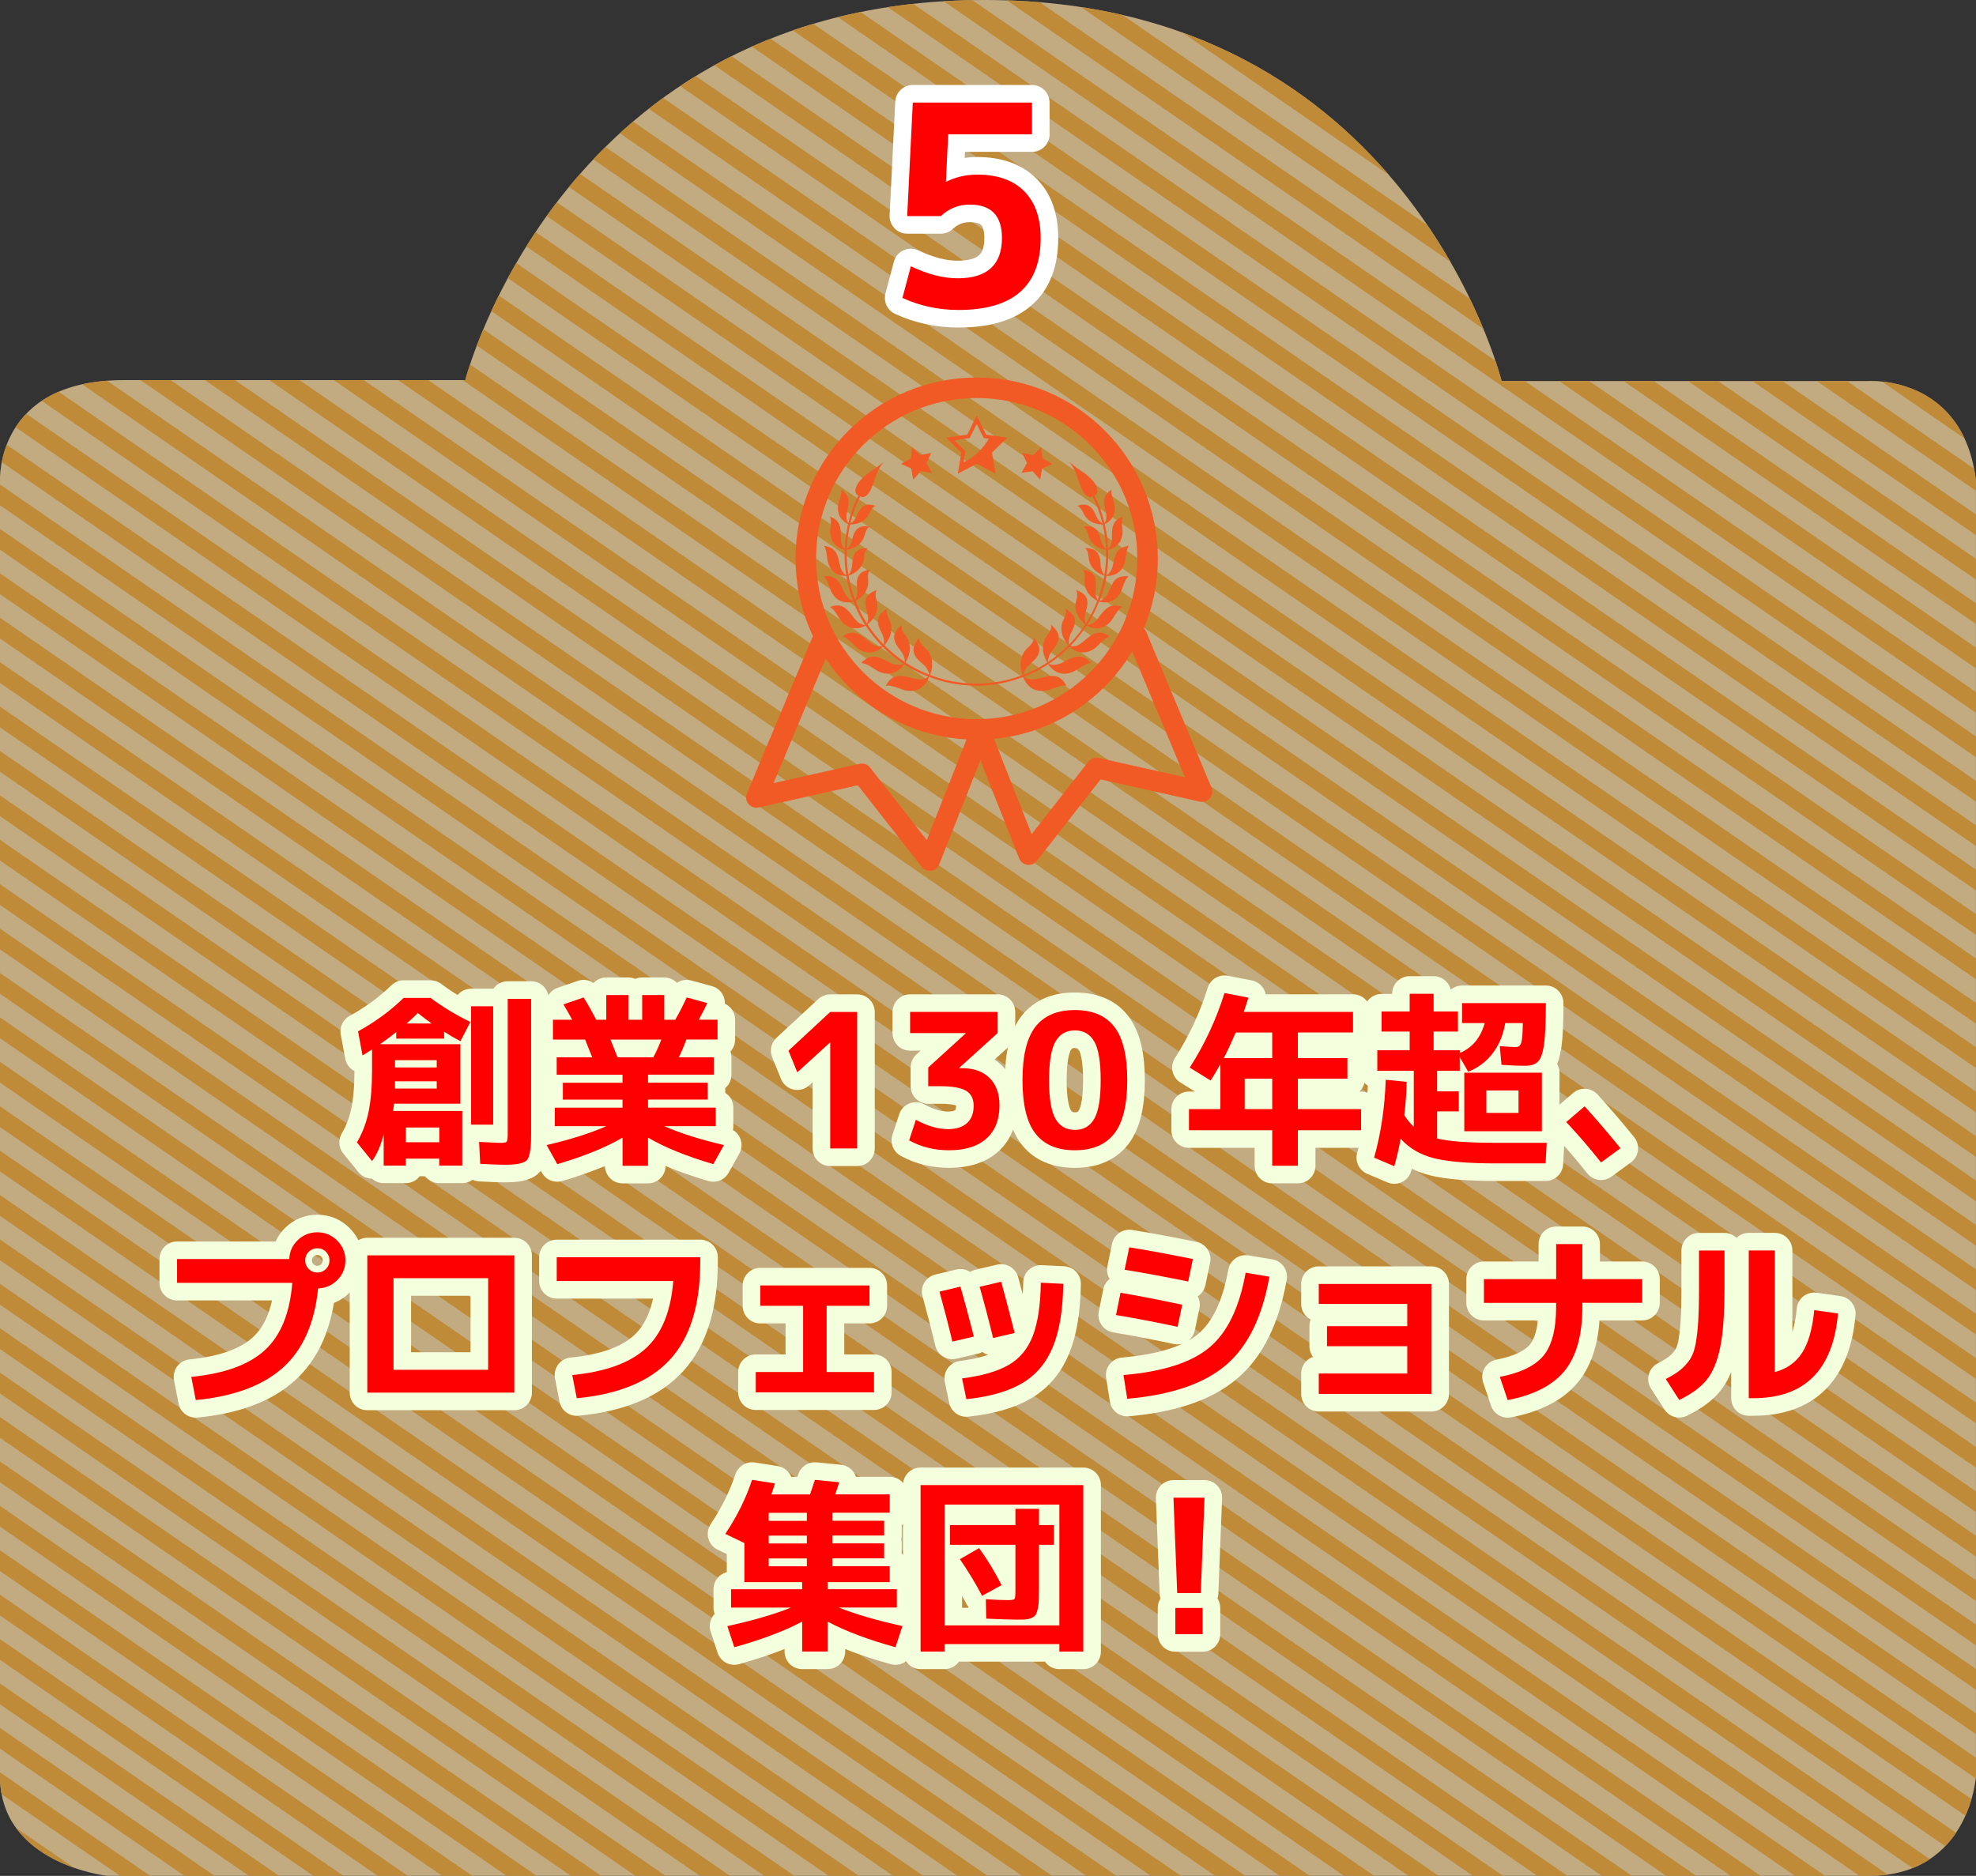 <?xml version="1.0" encoding="UTF-8"?><svg id="_レイヤー_2" xmlns="http://www.w3.org/2000/svg" width="475.4" height="451.41" xmlns:xlink="http://www.w3.org/1999/xlink" viewBox="0 0 475.4 451.41"><rect x="0" y="0" width="475.4" height="451.41" fill="#333333" stroke="none"/><defs><style>.cls-1{clip-path:url(#clippath);}.cls-2,.cls-3,.cls-4,.cls-5,.cls-6,.cls-7{stroke-width:0px;}.cls-2,.cls-8,.cls-9,.cls-10{fill:none;}.cls-3{fill:#ffdea3;}.cls-8{stroke:#f4ffde;}.cls-8,.cls-9{stroke-width:8.46px;}.cls-8,.cls-9,.cls-10{stroke-linecap:round;stroke-linejoin:round;}.cls-4{fill:#ff0;}.cls-9{stroke:#fff;}.cls-5{fill:#fbb03b;}.cls-6{fill:#f15a24;}.cls-11{opacity:.7;}.cls-10{stroke:#f15a24;stroke-width:4.94px;}.cls-7{fill:red;}</style><clipPath id="clippath"><path class="cls-2" d="M0,115.67s-1.19-24.2,29.78-24.2h82.16S135.18,0,236.94,0s124.32,91.69,124.32,91.69h88.42s22.68-1.41,25.71,23.98v311.76s-1.52,23.98-25.82,23.98H25.83S0,448.59,0,427.43V115.67Z"/></clipPath></defs><g id="_選ばれる理由"><g class="cls-11"><g class="cls-1"><polygon class="cls-3" points="825.41 108.65 288.71 780.15 -253.53 406.29 283.17 -265.21 825.41 108.65"/><polygon class="cls-5" points="819.91 115.54 817.33 118.76 275.09 -255.1 277.66 -258.32 819.91 115.54"/><polygon class="cls-5" points="814.4 122.43 811.82 125.65 269.58 -248.21 272.16 -251.43 814.4 122.43"/><polygon class="cls-5" points="808.89 129.32 806.32 132.54 264.07 -241.32 266.65 -244.54 808.89 129.32"/><polygon class="cls-5" points="803.39 136.21 800.81 139.43 258.57 -234.43 261.14 -237.65 803.39 136.21"/><polygon class="cls-5" points="797.88 143.1 795.3 146.32 253.06 -227.54 255.64 -230.76 797.88 143.1"/><polygon class="cls-5" points="792.37 149.99 789.8 153.21 247.55 -220.65 250.13 -223.87 792.37 149.99"/><polygon class="cls-5" points="786.87 156.88 784.29 160.1 242.05 -213.76 244.62 -216.98 786.87 156.88"/><polygon class="cls-5" points="781.36 163.77 778.78 166.99 236.54 -206.87 239.12 -210.09 781.36 163.77"/><polygon class="cls-5" points="775.85 170.66 773.28 173.88 231.03 -199.98 233.61 -203.2 775.85 170.66"/><polygon class="cls-5" points="770.35 177.54 767.77 180.77 225.53 -193.09 228.1 -196.31 770.35 177.54"/><polygon class="cls-5" points="764.84 184.43 762.27 187.66 220.02 -186.2 222.6 -189.42 764.84 184.43"/><polygon class="cls-5" points="759.34 191.32 756.76 194.55 214.52 -179.31 217.09 -182.54 759.34 191.32"/><polygon class="cls-5" points="753.83 198.21 751.25 201.44 209.01 -172.42 211.59 -175.65 753.83 198.21"/><polygon class="cls-5" points="748.32 205.1 745.75 208.33 203.5 -165.53 206.08 -168.76 748.32 205.1"/><polygon class="cls-5" points="489.52 528.91 486.94 532.13 -55.3 158.27 -52.72 155.05 489.52 528.91"/><polygon class="cls-5" points="484.01 535.8 481.44 539.02 -60.81 165.16 -58.23 161.94 484.01 535.8"/><polygon class="cls-5" points="478.51 542.69 475.93 545.91 -66.31 172.05 -63.74 168.83 478.51 542.69"/><polygon class="cls-5" points="473 549.58 470.42 552.8 -71.82 178.94 -69.24 175.72 473 549.58"/><polygon class="cls-5" points="467.49 556.47 464.92 559.69 -77.33 185.83 -74.75 182.61 467.49 556.47"/><polygon class="cls-5" points="461.99 563.36 459.41 566.58 -82.83 192.72 -80.26 189.5 461.99 563.36"/><polygon class="cls-5" points="456.48 570.25 453.91 573.47 -88.34 199.61 -85.76 196.39 456.48 570.25"/><polygon class="cls-5" points="450.97 577.14 448.4 580.36 -93.85 206.5 -91.27 203.28 450.97 577.14"/><polygon class="cls-5" points="445.47 584.02 442.89 587.25 -99.35 213.39 -96.78 210.17 445.47 584.02"/><polygon class="cls-5" points="439.96 590.91 437.39 594.14 -104.86 220.28 -102.28 217.06 439.96 590.91"/><polygon class="cls-5" points="434.46 597.8 431.88 601.03 -110.36 227.17 -107.79 223.95 434.46 597.8"/><polygon class="cls-5" points="428.95 604.69 426.37 607.92 -115.87 234.06 -113.29 230.83 428.95 604.69"/><polygon class="cls-5" points="423.44 611.58 420.87 614.81 -121.38 240.95 -118.8 237.72 423.44 611.58"/><polygon class="cls-5" points="417.94 618.47 415.36 621.7 -126.88 247.84 -124.31 244.61 417.94 618.47"/><polygon class="cls-5" points="412.43 625.36 409.85 628.58 -132.39 254.73 -129.81 251.5 412.43 625.36"/><polygon class="cls-5" points="406.92 632.25 404.35 635.47 -137.9 261.62 -135.32 258.39 406.92 632.25"/><polygon class="cls-5" points="401.42 639.14 398.84 642.36 -143.4 268.5 -140.83 265.28 401.42 639.14"/><polygon class="cls-5" points="395.91 646.03 393.33 649.25 -148.91 275.39 -146.33 272.17 395.91 646.03"/><polygon class="cls-5" points="742.82 211.99 740.24 215.22 198 -158.64 200.57 -161.87 742.82 211.99"/><polygon class="cls-5" points="737.31 218.88 734.73 222.1 192.49 -151.75 195.07 -154.98 737.31 218.88"/><polygon class="cls-5" points="731.8 225.77 729.23 228.99 186.98 -144.86 189.56 -148.09 731.8 225.77"/><polygon class="cls-5" points="726.3 232.66 723.72 235.88 181.48 -137.97 184.05 -141.2 726.3 232.66"/><polygon class="cls-5" points="720.79 239.55 718.21 242.77 175.97 -131.09 178.55 -134.31 720.79 239.55"/><polygon class="cls-5" points="715.28 246.44 712.71 249.66 170.46 -124.2 173.04 -127.42 715.28 246.44"/><polygon class="cls-5" points="709.78 253.33 707.2 256.55 164.96 -117.31 167.53 -120.53 709.78 253.33"/><polygon class="cls-5" points="704.27 260.22 701.69 263.44 159.45 -110.42 162.03 -113.64 704.27 260.22"/><polygon class="cls-5" points="698.76 267.11 696.19 270.33 153.94 -103.53 156.52 -106.75 698.76 267.11"/><polygon class="cls-5" points="693.26 274 690.68 277.22 148.44 -96.64 151.01 -99.86 693.26 274"/><polygon class="cls-5" points="390.4 652.92 387.83 656.14 -154.42 282.28 -151.84 279.06 390.4 652.92"/><polygon class="cls-5" points="384.9 659.81 382.32 663.03 -159.92 289.17 -157.35 285.95 384.9 659.81"/><polygon class="cls-5" points="379.39 666.7 376.82 669.92 -165.43 296.06 -162.85 292.84 379.39 666.7"/><polygon class="cls-5" points="373.88 673.59 371.31 676.81 -170.93 302.95 -168.36 299.73 373.88 673.59"/><polygon class="cls-5" points="368.38 680.48 365.8 683.7 -176.44 309.84 -173.86 306.62 368.38 680.48"/><polygon class="cls-5" points="362.87 687.37 360.3 690.59 -181.95 316.73 -179.37 313.51 362.87 687.37"/><polygon class="cls-5" points="357.37 694.26 354.79 697.48 -187.45 323.62 -184.88 320.4 357.37 694.26"/><polygon class="cls-5" points="351.86 701.15 349.28 704.37 -192.96 330.51 -190.38 327.29 351.86 701.15"/><polygon class="cls-5" points="346.35 708.04 343.78 711.26 -198.47 337.4 -195.89 334.18 346.35 708.04"/><polygon class="cls-5" points="340.85 714.93 338.27 718.15 -203.97 344.29 -201.4 341.07 340.85 714.93"/><polygon class="cls-5" points="335.34 721.81 332.76 725.04 -209.48 351.18 -206.9 347.96 335.34 721.81"/><polygon class="cls-5" points="329.83 728.7 327.26 731.93 -214.99 358.07 -212.41 354.85 329.83 728.7"/><polygon class="cls-5" points="324.33 735.59 321.75 738.82 -220.49 364.96 -217.92 361.73 324.33 735.59"/><polygon class="cls-5" points="318.82 742.48 316.24 745.71 -226 371.85 -223.42 368.62 318.82 742.48"/><polygon class="cls-5" points="313.31 749.37 310.74 752.6 -231.51 378.74 -228.93 375.51 313.31 749.37"/><polygon class="cls-5" points="307.81 756.26 305.23 759.48 -237.01 385.63 -234.44 382.4 307.81 756.26"/><polygon class="cls-5" points="302.3 763.15 299.72 766.37 -242.52 392.52 -239.94 389.29 302.3 763.15"/><polygon class="cls-5" points="296.79 770.04 294.22 773.26 -248.03 399.41 -245.45 396.18 296.79 770.04"/><polygon class="cls-5" points="687.75 280.89 685.18 284.11 142.93 -89.75 145.51 -92.97 687.75 280.89"/><polygon class="cls-5" points="682.25 287.78 679.67 291 137.43 -82.86 140 -86.08 682.25 287.78"/><polygon class="cls-5" points="676.74 294.67 674.16 297.89 131.92 -75.97 134.5 -79.19 676.74 294.67"/><polygon class="cls-5" points="671.23 301.55 668.66 304.78 126.41 -69.08 128.99 -72.3 671.23 301.55"/><polygon class="cls-5" points="665.73 308.44 663.15 311.67 120.91 -62.19 123.48 -65.41 665.73 308.44"/><polygon class="cls-5" points="660.22 315.33 657.64 318.56 115.4 -55.3 117.98 -58.52 660.22 315.33"/><polygon class="cls-5" points="654.71 322.22 652.14 325.45 109.89 -48.41 112.47 -51.63 654.71 322.22"/><polygon class="cls-5" points="649.21 329.11 646.63 332.34 104.39 -41.52 106.96 -44.75 649.21 329.11"/><polygon class="cls-5" points="643.7 336 641.12 339.23 98.88 -34.63 101.46 -37.86 643.7 336"/><polygon class="cls-5" points="638.19 342.89 635.62 346.12 93.37 -27.74 95.95 -30.97 638.19 342.89"/><polygon class="cls-5" points="632.69 349.78 630.11 353 87.87 -20.85 90.44 -24.08 632.69 349.78"/><polygon class="cls-5" points="627.18 356.67 624.6 359.89 82.36 -13.96 84.94 -17.19 627.18 356.67"/><polygon class="cls-5" points="621.67 363.56 619.1 366.78 76.85 -7.07 79.43 -10.3 621.67 363.56"/><polygon class="cls-5" points="616.17 370.45 613.59 373.67 71.35 -.19 73.92 -3.41 616.17 370.45"/><polygon class="cls-5" points="610.66 377.34 608.09 380.56 65.84 6.7 68.42 3.48 610.66 377.34"/><polygon class="cls-5" points="605.16 384.23 602.58 387.45 60.34 13.59 62.91 10.37 605.16 384.23"/><polygon class="cls-5" points="599.65 391.12 597.07 394.34 54.83 20.48 57.41 17.26 599.65 391.12"/><polygon class="cls-5" points="594.14 398.01 591.57 401.23 49.32 27.37 51.9 24.15 594.14 398.01"/><polygon class="cls-5" points="588.64 404.9 586.06 408.12 43.82 34.26 46.39 31.04 588.64 404.9"/><polygon class="cls-5" points="583.13 411.79 580.55 415.01 38.31 41.15 40.89 37.93 583.13 411.79"/><polygon class="cls-5" points="577.62 418.68 575.05 421.9 32.8 48.04 35.38 44.82 577.62 418.68"/><polygon class="cls-5" points="572.12 425.57 569.54 428.79 27.3 54.93 29.87 51.71 572.12 425.57"/><polygon class="cls-5" points="566.61 432.46 564.03 435.68 21.79 61.82 24.37 58.6 566.61 432.46"/><polygon class="cls-5" points="561.1 439.35 558.53 442.57 16.28 68.71 18.86 65.49 561.1 439.35"/><polygon class="cls-5" points="555.6 446.23 553.02 449.46 10.78 75.6 13.35 72.38 555.6 446.23"/><polygon class="cls-5" points="550.09 453.12 547.51 456.35 5.27 82.49 7.85 79.27 550.09 453.12"/><polygon class="cls-5" points="544.58 460.01 542.01 463.24 -.23 89.38 2.34 86.15 544.58 460.01"/><polygon class="cls-5" points="539.08 466.9 536.5 470.13 -5.74 96.27 -3.17 93.04 539.08 466.9"/><polygon class="cls-5" points="533.57 473.79 531 477.02 -11.25 103.16 -8.67 99.93 533.57 473.79"/><polygon class="cls-5" points="528.07 480.68 525.49 483.9 -16.75 110.05 -14.18 106.82 528.07 480.68"/><polygon class="cls-5" points="522.56 487.57 519.98 490.79 -22.26 116.94 -19.68 113.71 522.56 487.57"/><polygon class="cls-5" points="517.05 494.46 514.48 497.68 -27.77 123.83 -25.19 120.6 517.05 494.46"/><polygon class="cls-5" points="511.55 501.35 508.97 504.57 -33.27 130.71 -30.7 127.49 511.55 501.35"/><polygon class="cls-5" points="506.04 508.24 503.46 511.46 -38.78 137.6 -36.2 134.38 506.04 508.24"/><polygon class="cls-5" points="500.53 515.13 497.96 518.35 -44.29 144.49 -41.71 141.27 500.53 515.13"/><polygon class="cls-5" points="495.03 522.02 492.45 525.24 -49.79 151.38 -47.22 148.16 495.03 522.02"/><polygon class="cls-5" points="825.41 108.65 822.84 111.87 280.59 -261.99 283.17 -265.21 825.41 108.65"/><polygon class="cls-5" points="291.29 776.93 288.71 780.15 -253.53 406.29 -250.96 403.07 291.29 776.93"/></g></g><circle class="cls-10" cx="234.98" cy="134.42" r="41.11"/><polyline class="cls-10" points="273.49 153 289.19 190.49 263.8 184.8 247.49 205.66 235.59 175.53"/><polyline class="cls-10" points="197.68 154.42 181.98 191.9 207.37 186.21 223.68 207.07 235.59 176.95"/><path class="cls-4" d="M97.14,240.13h6.44c2.94,2.19,6.13,4.12,9.58,5.8l-2.39,4.63c-1.41-.75-2.72-1.51-3.92-2.29v1.67h-11.52v-1.58c-1.14.93-2.45,1.91-3.92,2.92h19.35v14.31h-15.97c-.03.51-.11,1.1-.23,1.75h16.65v13.14h-5.54v-1.67h-8.05v1.67h-5.31v-7.51c-.66,2.61-1.59,4.75-2.79,6.43l-3.65-4.5c1.29-2.16,2.22-4.59,2.79-7.29.57-2.7.85-6.04.85-10.03v-5.04c-1.02.66-1.79,1.14-2.29,1.44l-1.08-5.8c4.08-2.22,7.74-4.91,10.98-8.05ZM95.03,256.87h10.04v-1.75h-10.04v1.75ZM95.03,260.2v1.75h10.04v-1.75h-10.04ZM105.69,274.87v-3.55h-8.05v3.55h8.05ZM97.82,246.3h6.03c-1.2-.87-2.31-1.71-3.33-2.52-.96.96-1.86,1.8-2.7,2.52ZM113.34,270.64v-28.49h5.31v28.49h-5.31ZM122.16,240.36h5.62v32.54c0,1.47-.04,2.59-.14,3.38-.09.78-.23,1.48-.43,2.09-.2.61-.56,1.03-1.08,1.26-.53.22-1.12.39-1.8.5-.68.1-1.63.16-2.86.16-1.35,0-3.33-.08-5.94-.22l-.27-5.27c3.06.15,4.79.23,5.18.23.81,0,1.3-.1,1.46-.29.16-.19.25-.8.25-1.82v-32.54Z"/><path class="cls-4" d="M172.2,266.55v4.45h-12.38c3.78,1.68,8.56,3.2,14.35,4.55l-2.56,4.59c-6.51-1.92-11.75-4.05-15.71-6.39v6.79h-6.12v-6.79c-3.96,2.34-9.2,4.47-15.71,6.39l-2.56-4.59c5.79-1.35,10.58-2.87,14.35-4.55h-12.38v-4.45h16.29v-1.94h-14.35v-4.05h14.35v-1.94h-15.84v-4.18h8.55c-.48-1.23-1.05-2.66-1.71-4.28h-7.74v-4.77h4.63c-.69-1.29-1.4-2.52-2.11-3.69l4.86-1.67c1.02,1.62,2.02,3.41,3.02,5.36h2.43v-5.94h5.31v5.94h3.33v-5.94h5.31v5.94h2.65c1.05-1.83,1.96-3.62,2.75-5.36l4.95,1.35c-.39.87-1.07,2.21-2.03,4h4.5v4.77h-7.51c-.54,1.5-1.14,2.93-1.8,4.28h8.42v4.18h-15.84v1.94h14.35v4.05h-14.35v1.94h16.29ZM157.17,254.44c.66-1.2,1.31-2.62,1.94-4.28h-12.24c.93,2.28,1.5,3.71,1.71,4.28h8.59Z"/><path class="cls-4" d="M199.74,276.36v-25.51h-.04l-7.88,7.2-2.12-5.22,10.04-9.31h6.48v32.85h-6.48Z"/><path class="cls-4" d="M218.96,243.51h21.06v5.08l-9.23,8.37v.09h.76c2.76,0,4.93.79,6.53,2.36,1.59,1.58,2.38,3.77,2.38,6.59,0,3.45-1.05,6.11-3.15,7.99-2.1,1.88-5.1,2.81-9,2.81-3.51,0-6.71-.79-9.58-2.38l1.62-4.95c2.79,1.5,5.35,2.25,7.69,2.25,1.98,0,3.51-.48,4.59-1.44,1.08-.96,1.62-2.35,1.62-4.18,0-1.68-.61-2.89-1.82-3.62-1.22-.73-3.35-1.1-6.41-1.1h-2.7v-4.5l9-8.19v-.09h-13.36v-5.08Z"/><path class="cls-4" d="M249.13,247.06c2.08-2.67,5.24-4,9.47-4s7.39,1.33,9.47,4c2.08,2.67,3.13,6.96,3.13,12.87s-1.04,10.2-3.13,12.87c-2.09,2.67-5.24,4-9.47,4s-7.39-1.33-9.47-4c-2.09-2.67-3.13-6.96-3.13-12.87s1.04-10.2,3.13-12.87ZM253.92,269.2c1.02,1.8,2.58,2.7,4.68,2.7s3.66-.9,4.68-2.7c1.02-1.8,1.53-4.89,1.53-9.27s-.51-7.47-1.53-9.27c-1.02-1.8-2.58-2.7-4.68-2.7s-3.66.9-4.68,2.7c-1.02,1.8-1.53,4.89-1.53,9.27s.51,7.47,1.53,9.27Z"/><path class="cls-4" d="M294.6,238.96l5.76,1.12c-.57,1.77-.94,2.91-1.12,3.42h26.28v4.95h-13.27v6.17h11.92v4.95h-11.92v7.33h15.21v5.08h-15.21v8.55h-6.17v-8.55h-20.03v-5.08h7.56v-10.84c-.81,1.47-1.59,2.79-2.34,3.96l-5.04-3.11c3.57-5.55,6.36-11.53,8.37-17.95ZM297.3,248.46c-1.02,2.37-1.98,4.43-2.88,6.17h11.66v-6.17h-8.78ZM306.08,259.57h-6.62v7.33h6.62v-7.33Z"/><path class="cls-4" d="M330.6,278.56c1.62-5.73,2.55-11.97,2.79-18.72l5.04.5c-.03,2.4-.23,5.07-.58,8.01.81,1.23,1.57,2.16,2.29,2.79v-13.46h-8.78v-4.95h7.79v-4.5h-6.75v-4.82h6.75v-4.27h5.76v4.27h5.85v4.82h-5.85v4.5h6.3v.67c3.03-1.29,5.02-3.69,5.99-7.2h-5.45v-4.81h20.16c0,4.53-.14,7.83-.43,9.9-.29,2.07-.76,3.45-1.42,4.14-.66.69-1.71,1.04-3.15,1.04-1.62,0-3.51-.08-5.67-.23l-.41-4.5c1.86.15,3.13.23,3.83.23s1.1-.34,1.33-1.04c.23-.69.35-2.26.38-4.73h-4.23c-.48,2.85-1.49,5.28-3.04,7.29-1.54,2.01-3.5,3.48-5.87,4.41l-2.03-3.55v3.33h-5.45v4.95h5.22v4.81h-5.22v6.53c2.76.69,7.5,1.04,14.22,1.04h12.15l-.27,4.95h-11.88c-6.66,0-11.64-.41-14.94-1.24s-5.98-2.39-8.05-4.7c-.36,2.07-.87,4.27-1.53,6.62l-4.86-2.07ZM357.6,272.22h-5.31v-14.08h18.67v14.08h-13.37ZM357.6,267.81h7.74v-5.4h-7.74v5.4Z"/><path class="cls-4" d="M376.82,270.01l4.41-3.78c2.76,3.03,5.64,6.39,8.64,10.08l-4.68,3.42c-2.61-3.3-5.4-6.54-8.37-9.72Z"/><path class="cls-4" d="M70.32,308.7h-27.72v-5.72h27c.06-1.8.74-3.32,2.05-4.57,1.3-1.24,2.87-1.87,4.7-1.87s3.45.66,4.77,1.98c1.32,1.32,1.98,2.91,1.98,4.77s-.64,3.4-1.91,4.7c-1.28,1.31-2.83,1.99-4.66,2.05-.84,8.4-3.67,14.76-8.48,19.08s-11.8,6.91-20.95,7.79l-1.08-5.58c7.98-.78,13.88-2.92,17.71-6.44,3.82-3.51,6.02-8.91,6.59-16.2ZM78.42,305.37c.57-.57.85-1.26.85-2.07s-.29-1.5-.85-2.07c-.57-.57-1.26-.85-2.07-.85s-1.5.29-2.07.85-.85,1.26-.85,2.07.28,1.5.85,2.07c.57.57,1.26.85,2.07.85s1.5-.28,2.07-.85Z"/><path class="cls-4" d="M94.67,335.12h-6.3v-33.03h35.37v33.03h-29.07ZM94.67,329.63h22.77v-22.05h-22.77v22.05Z"/><path class="cls-4" d="M133.95,302.54h34.52v1.08c0,10.41-2.42,18.25-7.25,23.51-4.83,5.27-12.31,8.38-22.46,9.34l-1.08-5.58c7.98-.78,13.88-2.92,17.71-6.43,3.83-3.51,6.02-8.91,6.59-16.2h-28.04v-5.71Z"/><path class="cls-4" d="M182.91,309.33h26.28v4.9h-10.31v15.93h11.39v4.9h-28.44v-4.9h11.39v-15.93h-10.31v-4.9Z"/><path class="cls-4" d="M226.02,310.82l5.04-1.21c.93,3.21,2.01,7.22,3.24,12.02l-5.17,1.21c-.96-4.02-2-8.03-3.1-12.02ZM255.81,308.93c-.09,6.33-.93,11.41-2.52,15.23-1.59,3.83-4.04,6.72-7.36,8.69-3.31,1.96-7.79,3.25-13.43,3.85l-1.04-5c4.86-.63,8.61-1.72,11.25-3.26,2.64-1.54,4.56-3.86,5.76-6.95,1.2-3.09,1.85-7.36,1.94-12.82l5.4.27ZM235.7,309.65l5.17-1.21c1.17,4.26,2.25,8.37,3.24,12.33l-5.18,1.21c-.96-3.96-2.04-8.07-3.24-12.33Z"/><path class="cls-4" d="M268.5,316.44l1.08-5.35c3.93.66,8.88,1.62,14.85,2.88l-1.12,5.31c-5.37-1.14-10.3-2.08-14.8-2.83ZM270.3,330.89c9.45-.81,16.33-3.01,20.65-6.62,4.32-3.6,7.23-9.6,8.73-18l5.72.95c-1.71,9.69-5.19,16.78-10.44,21.26-5.25,4.49-13.17,7.19-23.76,8.12l-.9-5.71ZM270.57,305.55l1.12-5.4c4.77.78,9.87,1.73,15.3,2.83l-1.12,5.4c-5.43-1.11-10.53-2.05-15.3-2.83Z"/><path class="cls-4" d="M317.28,308.97h27.09v26.46h-27.09v-4.91h21.29v-6.57h-19.31v-4.82h19.31v-5.35h-21.29v-4.82Z"/><path class="cls-4" d="M357.02,307.8h17.37v-8.42h6.3v8.42h14.4v5.71h-14.4v1.04c0,6.69-1.41,11.78-4.23,15.28-2.82,3.5-7.4,5.86-13.73,7.09l-1.89-5.58c5.04-.99,8.56-2.71,10.55-5.17,1.99-2.46,2.99-6.33,2.99-11.61v-1.04h-17.37v-5.71Z"/><path class="cls-4" d="M408.77,300.92h6.12v9.13c0,6.09-.34,10.82-1.04,14.2s-1.77,5.97-3.24,7.79c-1.47,1.82-3.67,3.43-6.61,4.84l-3.24-5.04c1.47-.75,2.62-1.46,3.46-2.14s1.6-1.49,2.27-2.45,1.15-2.21,1.44-3.76c.28-1.54.5-3.34.63-5.4.13-2.05.2-4.73.2-8.03v-9.13ZM426.99,330.17c2.88-.75,5.08-2.3,6.59-4.66,1.51-2.35,2.48-5.77,2.9-10.24l5.72.81c-1.2,13.59-8,20.38-20.39,20.38h-1.08v-35.55h6.26v29.25Z"/><path class="cls-4" d="M217.11,391.31l-1.67,5.08c-6.6-1.83-12.05-3.88-16.33-6.17v7.2h-6.12v-7.2c-4.29,2.28-9.74,4.33-16.33,6.17l-1.67-5.08c6.27-1.38,11.37-2.87,15.3-4.46h-14.4v-4.41h17.1v-1.71h-13.9v-9.41l-4.59-2.21c2.82-4.2,4.96-8.53,6.44-13l5.49.86c-.12.48-.41,1.37-.85,2.65h9.31c.18-.51.57-1.68,1.17-3.51l5.85.58c-.33,1.08-.66,2.06-.99,2.92h13.14v4.41h-13.81v1.94h12.46v3.55h-12.46v1.89h12.46v3.6h-12.46v1.89h13.81v3.83h-14.94v1.71h16.65v4.41h-13.95c3.93,1.59,9.03,3.08,15.3,4.46ZM194.12,365.98v-1.94h-9.18v1.94h9.18ZM194.12,371.42v-1.89h-9.18v1.89h9.18ZM194.12,375.02h-9.18v1.89h9.18v-1.89Z"/><path class="cls-4" d="M227.24,395.63v1.8h-5.76v-40.05h39.15v40.05h-5.76v-1.8h-27.63ZM254.87,391.13v-29.07h-27.63v29.07h27.63ZM253.56,367.01v4.73h-3.6v10.44c0,1.29-.02,2.29-.04,3.02-.03.72-.12,1.4-.27,2.05-.15.65-.32,1.1-.5,1.37-.18.27-.5.51-.97.72-.47.21-.95.33-1.46.36-.51.03-1.23.04-2.16.04-1.41,0-3.84-.08-7.29-.23l-.09-4.68c2.22.15,3.99.22,5.31.22.9,0,1.42-.09,1.58-.27.15-.18.23-.81.23-1.89v-11.16h-15.75v-4.73h15.75v-3.92h5.67v3.92h3.6ZM230.93,375.2l4.63-2.66c2.04,2.82,3.84,5.79,5.4,8.91l-4.68,2.57c-1.62-3.09-3.41-6.03-5.35-8.82Z"/><path class="cls-4" d="M282.32,360.4h7.47l-.9,22.95h-5.67l-.9-22.95ZM282.77,393.24v-6.3h6.57v6.3h-6.57Z"/><path class="cls-8" d="M97.14,240.13h6.44c2.94,2.19,6.13,4.12,9.58,5.8l-2.39,4.63c-1.41-.75-2.72-1.51-3.92-2.29v1.67h-11.52v-1.58c-1.14.93-2.45,1.91-3.92,2.92h19.35v14.31h-15.97c-.03.51-.11,1.1-.23,1.75h16.65v13.14h-5.54v-1.67h-8.05v1.67h-5.31v-7.51c-.66,2.61-1.59,4.75-2.79,6.43l-3.65-4.5c1.29-2.16,2.22-4.59,2.79-7.29.57-2.7.85-6.04.85-10.03v-5.04c-1.02.66-1.79,1.14-2.29,1.44l-1.08-5.8c4.08-2.22,7.74-4.91,10.98-8.05ZM95.03,256.87h10.04v-1.75h-10.04v1.75ZM95.03,260.2v1.75h10.04v-1.75h-10.04ZM105.69,274.87v-3.55h-8.05v3.55h8.05ZM97.82,246.3h6.03c-1.2-.87-2.31-1.71-3.33-2.52-.96.96-1.86,1.8-2.7,2.52ZM113.34,270.64v-28.49h5.31v28.49h-5.31ZM122.16,240.36h5.62v32.54c0,1.47-.04,2.59-.14,3.38-.09.78-.23,1.48-.43,2.09-.2.61-.56,1.03-1.08,1.26-.53.22-1.12.39-1.8.5-.68.1-1.63.16-2.86.16-1.35,0-3.33-.08-5.94-.22l-.27-5.27c3.06.15,4.79.23,5.18.23.81,0,1.3-.1,1.46-.29.16-.19.25-.8.25-1.82v-32.54Z"/><path class="cls-8" d="M172.2,266.55v4.45h-12.38c3.78,1.68,8.56,3.2,14.35,4.55l-2.56,4.59c-6.51-1.92-11.75-4.05-15.71-6.39v6.79h-6.12v-6.79c-3.96,2.34-9.2,4.47-15.71,6.39l-2.56-4.59c5.79-1.35,10.58-2.87,14.35-4.55h-12.38v-4.45h16.29v-1.94h-14.35v-4.05h14.35v-1.94h-15.84v-4.18h8.55c-.48-1.23-1.05-2.66-1.71-4.28h-7.74v-4.77h4.63c-.69-1.29-1.4-2.52-2.11-3.69l4.86-1.67c1.02,1.62,2.02,3.41,3.02,5.36h2.43v-5.94h5.31v5.94h3.33v-5.94h5.31v5.94h2.65c1.05-1.83,1.96-3.62,2.75-5.36l4.95,1.35c-.39.87-1.07,2.21-2.03,4h4.5v4.77h-7.51c-.54,1.5-1.14,2.93-1.8,4.28h8.42v4.18h-15.84v1.94h14.35v4.05h-14.35v1.94h16.29ZM157.17,254.44c.66-1.2,1.31-2.62,1.94-4.28h-12.24c.93,2.28,1.5,3.71,1.71,4.28h8.59Z"/><path class="cls-8" d="M199.74,276.36v-25.51h-.04l-7.88,7.2-2.12-5.22,10.04-9.31h6.48v32.85h-6.48Z"/><path class="cls-8" d="M218.96,243.51h21.06v5.08l-9.23,8.37v.09h.76c2.76,0,4.93.79,6.53,2.36,1.59,1.58,2.38,3.77,2.38,6.59,0,3.45-1.05,6.11-3.15,7.99-2.1,1.88-5.1,2.81-9,2.81-3.51,0-6.71-.79-9.58-2.38l1.62-4.95c2.79,1.5,5.35,2.25,7.69,2.25,1.98,0,3.51-.48,4.59-1.44,1.08-.96,1.62-2.35,1.62-4.18,0-1.68-.61-2.89-1.82-3.62-1.22-.73-3.35-1.1-6.41-1.1h-2.7v-4.5l9-8.19v-.09h-13.36v-5.08Z"/><path class="cls-8" d="M249.13,247.06c2.08-2.67,5.24-4,9.47-4s7.39,1.33,9.47,4c2.08,2.67,3.13,6.96,3.13,12.87s-1.04,10.2-3.13,12.87c-2.09,2.67-5.24,4-9.47,4s-7.39-1.33-9.47-4c-2.09-2.67-3.13-6.96-3.13-12.87s1.04-10.2,3.13-12.87ZM253.92,269.2c1.02,1.8,2.58,2.7,4.68,2.7s3.66-.9,4.68-2.7c1.02-1.8,1.53-4.89,1.53-9.27s-.51-7.47-1.53-9.27c-1.02-1.8-2.58-2.7-4.68-2.7s-3.66.9-4.68,2.7c-1.02,1.8-1.53,4.89-1.53,9.27s.51,7.47,1.53,9.27Z"/><path class="cls-8" d="M294.6,238.96l5.76,1.12c-.57,1.77-.94,2.91-1.12,3.42h26.28v4.95h-13.27v6.17h11.92v4.95h-11.92v7.33h15.21v5.08h-15.21v8.55h-6.17v-8.55h-20.03v-5.08h7.56v-10.84c-.81,1.47-1.59,2.79-2.34,3.96l-5.04-3.11c3.57-5.55,6.36-11.53,8.37-17.95ZM297.3,248.46c-1.02,2.37-1.98,4.43-2.88,6.17h11.66v-6.17h-8.78ZM306.08,259.57h-6.62v7.33h6.62v-7.33Z"/><path class="cls-8" d="M330.6,278.56c1.62-5.73,2.55-11.97,2.79-18.72l5.04.5c-.03,2.4-.23,5.07-.58,8.01.81,1.23,1.57,2.16,2.29,2.79v-13.46h-8.78v-4.95h7.79v-4.5h-6.75v-4.82h6.75v-4.27h5.76v4.27h5.85v4.82h-5.85v4.5h6.3v.67c3.03-1.29,5.02-3.69,5.99-7.2h-5.45v-4.81h20.16c0,4.53-.14,7.83-.43,9.9-.29,2.07-.76,3.45-1.42,4.14-.66.69-1.71,1.04-3.15,1.04-1.62,0-3.51-.08-5.67-.23l-.41-4.5c1.86.15,3.13.23,3.83.23s1.1-.34,1.33-1.04c.23-.69.35-2.26.38-4.73h-4.23c-.48,2.85-1.49,5.28-3.04,7.29-1.54,2.01-3.5,3.48-5.87,4.41l-2.03-3.55v3.33h-5.45v4.95h5.22v4.81h-5.22v6.53c2.76.69,7.5,1.04,14.22,1.04h12.15l-.27,4.95h-11.88c-6.66,0-11.64-.41-14.94-1.24s-5.98-2.39-8.05-4.7c-.36,2.07-.87,4.27-1.53,6.62l-4.86-2.07ZM357.6,272.22h-5.31v-14.08h18.67v14.08h-13.37ZM357.6,267.81h7.74v-5.4h-7.74v5.4Z"/><path class="cls-8" d="M376.82,270.01l4.41-3.78c2.76,3.03,5.64,6.39,8.64,10.08l-4.68,3.42c-2.61-3.3-5.4-6.54-8.37-9.72Z"/><path class="cls-8" d="M70.32,308.7h-27.72v-5.72h27c.06-1.8.74-3.32,2.05-4.57,1.3-1.24,2.87-1.87,4.7-1.87s3.45.66,4.77,1.98c1.32,1.32,1.98,2.91,1.98,4.77s-.64,3.4-1.91,4.7c-1.28,1.31-2.83,1.99-4.66,2.05-.84,8.4-3.67,14.76-8.48,19.08s-11.8,6.91-20.95,7.79l-1.08-5.58c7.98-.78,13.88-2.92,17.71-6.44,3.82-3.51,6.02-8.91,6.59-16.2ZM78.42,305.37c.57-.57.85-1.26.85-2.07s-.29-1.5-.85-2.07c-.57-.57-1.26-.85-2.07-.85s-1.5.29-2.07.85-.85,1.26-.85,2.07.28,1.5.85,2.07c.57.57,1.26.85,2.07.85s1.5-.28,2.07-.85Z"/><path class="cls-8" d="M94.67,335.12h-6.3v-33.03h35.37v33.03h-29.07ZM94.67,329.63h22.77v-22.05h-22.77v22.05Z"/><path class="cls-8" d="M133.95,302.54h34.52v1.08c0,10.41-2.42,18.25-7.25,23.51-4.83,5.27-12.31,8.38-22.46,9.34l-1.08-5.58c7.98-.78,13.88-2.92,17.71-6.43,3.83-3.51,6.02-8.91,6.59-16.2h-28.04v-5.71Z"/><path class="cls-8" d="M182.91,309.33h26.28v4.9h-10.31v15.93h11.39v4.9h-28.44v-4.9h11.39v-15.93h-10.31v-4.9Z"/><path class="cls-8" d="M226.02,310.82l5.04-1.21c.93,3.21,2.01,7.22,3.24,12.02l-5.17,1.21c-.96-4.02-2-8.03-3.1-12.02ZM255.81,308.93c-.09,6.33-.93,11.41-2.52,15.23-1.59,3.83-4.04,6.72-7.36,8.69-3.31,1.96-7.79,3.25-13.43,3.85l-1.04-5c4.86-.63,8.61-1.72,11.25-3.26,2.64-1.54,4.56-3.86,5.76-6.95,1.2-3.09,1.85-7.36,1.94-12.82l5.4.27ZM235.7,309.65l5.17-1.21c1.17,4.26,2.25,8.37,3.24,12.33l-5.18,1.21c-.96-3.96-2.04-8.07-3.24-12.33Z"/><path class="cls-8" d="M268.5,316.44l1.08-5.35c3.93.66,8.88,1.62,14.85,2.88l-1.12,5.31c-5.37-1.14-10.3-2.08-14.8-2.83ZM270.3,330.89c9.45-.81,16.33-3.01,20.65-6.62,4.32-3.6,7.23-9.6,8.73-18l5.72.95c-1.71,9.69-5.19,16.78-10.44,21.26-5.25,4.49-13.17,7.19-23.76,8.12l-.9-5.71ZM270.57,305.55l1.12-5.4c4.77.78,9.87,1.73,15.3,2.83l-1.12,5.4c-5.43-1.11-10.53-2.05-15.3-2.83Z"/><path class="cls-8" d="M317.28,308.97h27.09v26.46h-27.09v-4.91h21.29v-6.57h-19.31v-4.82h19.31v-5.35h-21.29v-4.82Z"/><path class="cls-8" d="M357.02,307.8h17.37v-8.42h6.3v8.42h14.4v5.71h-14.4v1.04c0,6.69-1.41,11.78-4.23,15.28-2.82,3.5-7.4,5.86-13.73,7.09l-1.89-5.58c5.04-.99,8.56-2.71,10.55-5.17,1.99-2.46,2.99-6.33,2.99-11.61v-1.04h-17.37v-5.71Z"/><path class="cls-8" d="M408.77,300.92h6.12v9.13c0,6.09-.34,10.82-1.04,14.2s-1.77,5.97-3.24,7.79c-1.47,1.82-3.67,3.43-6.61,4.84l-3.24-5.04c1.47-.75,2.62-1.46,3.46-2.14s1.6-1.49,2.27-2.45,1.15-2.21,1.44-3.76c.28-1.54.5-3.34.63-5.4.13-2.05.2-4.73.2-8.03v-9.13ZM426.99,330.17c2.88-.75,5.08-2.3,6.59-4.66,1.51-2.35,2.48-5.77,2.9-10.24l5.72.81c-1.2,13.59-8,20.38-20.39,20.38h-1.08v-35.55h6.26v29.25Z"/><path class="cls-8" d="M217.11,391.31l-1.67,5.08c-6.6-1.83-12.05-3.88-16.33-6.17v7.2h-6.12v-7.2c-4.29,2.28-9.74,4.33-16.33,6.17l-1.67-5.08c6.27-1.38,11.37-2.87,15.3-4.46h-14.4v-4.41h17.1v-1.71h-13.9v-9.41l-4.59-2.21c2.82-4.2,4.96-8.53,6.44-13l5.49.86c-.12.48-.41,1.37-.85,2.65h9.31c.18-.51.57-1.68,1.17-3.51l5.85.58c-.33,1.08-.66,2.06-.99,2.92h13.14v4.41h-13.81v1.94h12.46v3.55h-12.46v1.89h12.46v3.6h-12.46v1.89h13.81v3.83h-14.94v1.71h16.65v4.41h-13.95c3.93,1.59,9.03,3.08,15.3,4.46ZM194.12,365.98v-1.94h-9.18v1.94h9.18ZM194.12,371.42v-1.89h-9.18v1.89h9.18ZM194.12,375.02h-9.18v1.89h9.18v-1.89Z"/><path class="cls-8" d="M227.24,395.63v1.8h-5.76v-40.05h39.15v40.05h-5.76v-1.8h-27.63ZM254.87,391.13v-29.07h-27.63v29.07h27.63ZM253.56,367.01v4.73h-3.6v10.44c0,1.29-.02,2.29-.04,3.02-.03.72-.12,1.4-.27,2.05-.15.65-.32,1.1-.5,1.37-.18.27-.5.51-.97.72-.47.21-.95.33-1.46.36-.51.03-1.23.04-2.16.04-1.41,0-3.84-.08-7.29-.23l-.09-4.68c2.22.15,3.99.22,5.31.22.9,0,1.42-.09,1.58-.27.15-.18.23-.81.23-1.89v-11.16h-15.75v-4.73h15.75v-3.92h5.67v3.92h3.6ZM230.93,375.2l4.63-2.66c2.04,2.82,3.84,5.79,5.4,8.91l-4.68,2.57c-1.62-3.09-3.41-6.03-5.35-8.82Z"/><path class="cls-8" d="M282.32,360.4h7.47l-.9,22.95h-5.67l-.9-22.95ZM282.77,393.24v-6.3h6.57v6.3h-6.57Z"/><path class="cls-7" d="M97.14,240.13h6.44c2.94,2.19,6.13,4.12,9.58,5.8l-2.39,4.63c-1.41-.75-2.72-1.51-3.92-2.29v1.67h-11.52v-1.58c-1.14.93-2.45,1.91-3.92,2.92h19.35v14.31h-15.97c-.03.51-.11,1.1-.23,1.75h16.65v13.14h-5.54v-1.67h-8.05v1.67h-5.31v-7.51c-.66,2.61-1.59,4.75-2.79,6.43l-3.65-4.5c1.29-2.16,2.22-4.59,2.79-7.29.57-2.7.85-6.04.85-10.03v-5.04c-1.02.66-1.79,1.14-2.29,1.44l-1.08-5.8c4.08-2.22,7.74-4.91,10.98-8.05ZM95.03,256.87h10.04v-1.75h-10.04v1.75ZM95.03,260.2v1.75h10.04v-1.75h-10.04ZM105.69,274.87v-3.55h-8.05v3.55h8.05ZM97.82,246.3h6.03c-1.2-.87-2.31-1.71-3.33-2.52-.96.96-1.86,1.8-2.7,2.52ZM113.34,270.64v-28.49h5.31v28.49h-5.31ZM122.16,240.36h5.62v32.54c0,1.47-.04,2.59-.14,3.38-.09.78-.23,1.48-.43,2.09-.2.61-.56,1.03-1.08,1.26-.53.22-1.12.39-1.8.5-.68.1-1.63.16-2.86.16-1.35,0-3.33-.08-5.94-.22l-.27-5.27c3.06.15,4.79.23,5.18.23.81,0,1.3-.1,1.46-.29.16-.19.25-.8.25-1.82v-32.54Z"/><path class="cls-7" d="M172.2,266.55v4.45h-12.38c3.78,1.68,8.56,3.2,14.35,4.55l-2.56,4.59c-6.51-1.92-11.75-4.05-15.71-6.39v6.79h-6.12v-6.79c-3.96,2.34-9.2,4.47-15.71,6.39l-2.56-4.59c5.79-1.35,10.58-2.87,14.35-4.55h-12.38v-4.45h16.29v-1.94h-14.35v-4.05h14.35v-1.94h-15.84v-4.18h8.55c-.48-1.23-1.05-2.66-1.71-4.28h-7.74v-4.77h4.63c-.69-1.29-1.4-2.52-2.11-3.69l4.86-1.67c1.02,1.62,2.02,3.41,3.02,5.36h2.43v-5.94h5.31v5.94h3.33v-5.94h5.31v5.94h2.65c1.05-1.83,1.96-3.62,2.75-5.36l4.95,1.35c-.39.87-1.07,2.21-2.03,4h4.5v4.77h-7.51c-.54,1.5-1.14,2.93-1.8,4.28h8.42v4.18h-15.84v1.94h14.35v4.05h-14.35v1.94h16.29ZM157.17,254.44c.66-1.2,1.31-2.62,1.94-4.28h-12.24c.93,2.28,1.5,3.71,1.71,4.28h8.59Z"/><path class="cls-7" d="M199.74,276.36v-25.51h-.04l-7.88,7.2-2.12-5.22,10.04-9.31h6.48v32.85h-6.48Z"/><path class="cls-7" d="M218.96,243.51h21.06v5.08l-9.23,8.37v.09h.76c2.76,0,4.93.79,6.53,2.36,1.59,1.58,2.38,3.77,2.38,6.59,0,3.45-1.05,6.11-3.15,7.99-2.1,1.88-5.1,2.81-9,2.81-3.51,0-6.71-.79-9.58-2.38l1.62-4.95c2.79,1.5,5.35,2.25,7.69,2.25,1.98,0,3.51-.48,4.59-1.44,1.08-.96,1.62-2.35,1.62-4.18,0-1.68-.61-2.89-1.82-3.62-1.22-.73-3.35-1.1-6.41-1.1h-2.7v-4.5l9-8.19v-.09h-13.36v-5.08Z"/><path class="cls-7" d="M249.13,247.06c2.08-2.67,5.24-4,9.47-4s7.39,1.33,9.47,4c2.08,2.67,3.13,6.96,3.13,12.87s-1.04,10.2-3.13,12.87c-2.09,2.67-5.24,4-9.47,4s-7.39-1.33-9.47-4c-2.09-2.67-3.13-6.96-3.13-12.87s1.04-10.2,3.13-12.87ZM253.92,269.2c1.02,1.8,2.58,2.7,4.68,2.7s3.66-.9,4.68-2.7c1.02-1.8,1.53-4.89,1.53-9.27s-.51-7.47-1.53-9.27c-1.02-1.8-2.58-2.7-4.68-2.7s-3.66.9-4.68,2.7c-1.02,1.8-1.53,4.89-1.53,9.27s.51,7.47,1.53,9.27Z"/><path class="cls-7" d="M294.6,238.96l5.76,1.12c-.57,1.77-.94,2.91-1.12,3.42h26.28v4.95h-13.27v6.17h11.92v4.95h-11.92v7.33h15.21v5.08h-15.21v8.55h-6.17v-8.55h-20.03v-5.08h7.56v-10.84c-.81,1.47-1.59,2.79-2.34,3.96l-5.04-3.11c3.57-5.55,6.36-11.53,8.37-17.95ZM297.3,248.46c-1.02,2.37-1.98,4.43-2.88,6.17h11.66v-6.17h-8.78ZM306.08,259.57h-6.62v7.33h6.62v-7.33Z"/><path class="cls-7" d="M330.6,278.56c1.62-5.73,2.55-11.97,2.79-18.72l5.04.5c-.03,2.4-.23,5.07-.58,8.01.81,1.23,1.57,2.16,2.29,2.79v-13.46h-8.78v-4.95h7.79v-4.5h-6.75v-4.82h6.75v-4.27h5.76v4.27h5.85v4.82h-5.85v4.5h6.3v.67c3.03-1.29,5.02-3.69,5.99-7.2h-5.45v-4.81h20.16c0,4.53-.14,7.83-.43,9.9-.29,2.07-.76,3.45-1.42,4.14-.66.69-1.71,1.04-3.15,1.04-1.62,0-3.51-.08-5.67-.23l-.41-4.5c1.86.15,3.13.23,3.83.23s1.1-.34,1.33-1.04c.23-.69.35-2.26.38-4.73h-4.23c-.48,2.85-1.49,5.28-3.04,7.29-1.54,2.01-3.5,3.48-5.87,4.41l-2.03-3.55v3.33h-5.45v4.95h5.22v4.81h-5.22v6.53c2.76.69,7.5,1.04,14.22,1.04h12.15l-.27,4.95h-11.88c-6.66,0-11.64-.41-14.94-1.24s-5.98-2.39-8.05-4.7c-.36,2.07-.87,4.27-1.53,6.62l-4.86-2.07ZM357.6,272.22h-5.31v-14.08h18.67v14.08h-13.37ZM357.6,267.81h7.74v-5.4h-7.74v5.4Z"/><path class="cls-7" d="M376.82,270.01l4.41-3.78c2.76,3.03,5.64,6.39,8.64,10.08l-4.68,3.42c-2.61-3.3-5.4-6.54-8.37-9.72Z"/><path class="cls-7" d="M70.32,308.7h-27.72v-5.72h27c.06-1.8.74-3.32,2.05-4.57,1.3-1.24,2.87-1.87,4.7-1.87s3.45.66,4.77,1.98c1.32,1.32,1.98,2.91,1.98,4.77s-.64,3.4-1.91,4.7c-1.28,1.31-2.83,1.99-4.66,2.05-.84,8.4-3.67,14.76-8.48,19.08s-11.8,6.91-20.95,7.79l-1.08-5.58c7.98-.78,13.88-2.92,17.71-6.44,3.82-3.51,6.02-8.91,6.59-16.2ZM78.42,305.37c.57-.57.85-1.26.85-2.07s-.29-1.5-.85-2.07c-.57-.57-1.26-.85-2.07-.85s-1.5.29-2.07.85-.85,1.26-.85,2.07.28,1.5.85,2.07c.57.57,1.26.85,2.07.85s1.5-.28,2.07-.85Z"/><path class="cls-7" d="M94.67,335.12h-6.3v-33.03h35.37v33.03h-29.07ZM94.67,329.63h22.77v-22.05h-22.77v22.05Z"/><path class="cls-7" d="M133.95,302.54h34.52v1.08c0,10.41-2.42,18.25-7.25,23.51-4.83,5.27-12.31,8.38-22.46,9.34l-1.08-5.58c7.98-.78,13.88-2.92,17.71-6.43,3.83-3.51,6.02-8.91,6.59-16.2h-28.04v-5.71Z"/><path class="cls-7" d="M182.91,309.33h26.28v4.9h-10.31v15.93h11.39v4.9h-28.44v-4.9h11.39v-15.93h-10.31v-4.9Z"/><path class="cls-7" d="M226.02,310.82l5.04-1.21c.93,3.21,2.01,7.22,3.24,12.02l-5.17,1.21c-.96-4.02-2-8.03-3.1-12.02ZM255.81,308.93c-.09,6.33-.93,11.41-2.52,15.23-1.59,3.83-4.04,6.72-7.36,8.69-3.31,1.96-7.79,3.25-13.43,3.85l-1.04-5c4.86-.63,8.61-1.72,11.25-3.26,2.64-1.54,4.56-3.86,5.76-6.95,1.2-3.09,1.85-7.36,1.94-12.82l5.4.27ZM235.7,309.65l5.17-1.21c1.17,4.26,2.25,8.37,3.24,12.33l-5.18,1.21c-.96-3.96-2.04-8.07-3.24-12.33Z"/><path class="cls-7" d="M268.5,316.44l1.08-5.35c3.93.66,8.88,1.62,14.85,2.88l-1.12,5.31c-5.37-1.14-10.3-2.08-14.8-2.83ZM270.3,330.89c9.45-.81,16.33-3.01,20.65-6.62,4.32-3.6,7.23-9.6,8.73-18l5.72.95c-1.71,9.69-5.19,16.78-10.44,21.26-5.25,4.49-13.17,7.19-23.76,8.12l-.9-5.71ZM270.57,305.55l1.12-5.4c4.77.78,9.87,1.73,15.3,2.83l-1.12,5.4c-5.43-1.11-10.53-2.05-15.3-2.83Z"/><path class="cls-7" d="M317.28,308.97h27.09v26.46h-27.09v-4.91h21.29v-6.57h-19.31v-4.82h19.31v-5.35h-21.29v-4.82Z"/><path class="cls-7" d="M357.02,307.8h17.37v-8.42h6.3v8.42h14.4v5.71h-14.4v1.04c0,6.69-1.41,11.78-4.23,15.28-2.82,3.5-7.4,5.86-13.73,7.09l-1.89-5.58c5.04-.99,8.56-2.71,10.55-5.17,1.99-2.46,2.99-6.33,2.99-11.61v-1.04h-17.37v-5.71Z"/><path class="cls-7" d="M408.77,300.92h6.12v9.13c0,6.09-.34,10.82-1.04,14.2s-1.77,5.97-3.24,7.79c-1.47,1.82-3.67,3.43-6.61,4.84l-3.24-5.04c1.47-.75,2.62-1.46,3.46-2.14s1.6-1.49,2.27-2.45,1.15-2.21,1.44-3.76c.28-1.54.5-3.34.63-5.4.13-2.05.2-4.73.2-8.03v-9.13ZM426.99,330.17c2.88-.75,5.08-2.3,6.59-4.66,1.51-2.35,2.48-5.77,2.9-10.24l5.72.81c-1.2,13.59-8,20.38-20.39,20.38h-1.08v-35.55h6.26v29.25Z"/><path class="cls-7" d="M217.11,391.31l-1.67,5.08c-6.6-1.83-12.05-3.88-16.33-6.17v7.2h-6.12v-7.2c-4.29,2.28-9.74,4.33-16.33,6.17l-1.67-5.08c6.27-1.38,11.37-2.87,15.3-4.46h-14.4v-4.41h17.1v-1.71h-13.9v-9.41l-4.59-2.21c2.82-4.2,4.96-8.53,6.44-13l5.49.86c-.12.48-.41,1.37-.85,2.65h9.31c.18-.51.57-1.68,1.17-3.51l5.85.58c-.33,1.08-.66,2.06-.99,2.92h13.14v4.41h-13.81v1.94h12.46v3.55h-12.46v1.89h12.46v3.6h-12.46v1.89h13.81v3.83h-14.94v1.71h16.65v4.41h-13.95c3.93,1.59,9.03,3.08,15.3,4.46ZM194.12,365.98v-1.94h-9.18v1.94h9.18ZM194.12,371.42v-1.89h-9.18v1.89h9.18ZM194.12,375.02h-9.18v1.89h9.18v-1.89Z"/><path class="cls-7" d="M227.24,395.63v1.8h-5.76v-40.05h39.15v40.05h-5.76v-1.8h-27.63ZM254.87,391.13v-29.07h-27.63v29.07h27.63ZM253.56,367.01v4.73h-3.6v10.44c0,1.29-.02,2.29-.04,3.02-.03.72-.12,1.4-.27,2.05-.15.65-.32,1.1-.5,1.37-.18.27-.5.51-.97.72-.47.21-.95.33-1.46.36-.51.03-1.23.04-2.16.04-1.41,0-3.84-.08-7.29-.23l-.09-4.68c2.22.15,3.99.22,5.31.22.9,0,1.42-.09,1.58-.27.15-.18.23-.81.23-1.89v-11.16h-15.75v-4.73h15.75v-3.92h5.67v3.92h3.6ZM230.93,375.2l4.63-2.66c2.04,2.82,3.84,5.79,5.4,8.91l-4.68,2.57c-1.62-3.09-3.41-6.03-5.35-8.82Z"/><path class="cls-7" d="M282.32,360.4h7.47l-.9,22.95h-5.67l-.9-22.95ZM282.77,393.24v-6.3h6.57v6.3h-6.57Z"/><path class="cls-7" d="M248.29,32.31h-20.17l-.54,11.4h.13c2.25-1.12,4.72-1.69,7.42-1.69,4.86,0,8.61,1.33,11.26,3.98,2.65,2.65,3.98,6.41,3.98,11.26,0,11.56-6.59,17.33-19.76,17.33-4.81,0-9.31-.97-13.49-2.9l2.02-7.62c4.05,1.93,7.8,2.9,11.26,2.9,7.1,0,10.66-3.24,10.66-9.71,0-5.35-2.59-8.03-7.76-8.03-2.65,0-4.97.92-6.95,2.77h-8.09l1.35-27.32h28.67v7.62Z"/><path class="cls-9" d="M248.29,32.31h-20.17l-.54,11.4h.13c2.25-1.12,4.72-1.69,7.42-1.69,4.86,0,8.61,1.33,11.26,3.98,2.65,2.65,3.98,6.41,3.98,11.26,0,11.56-6.59,17.33-19.76,17.33-4.81,0-9.31-.97-13.49-2.9l2.02-7.62c4.05,1.93,7.8,2.9,11.26,2.9,7.1,0,10.66-3.24,10.66-9.71,0-5.35-2.59-8.03-7.76-8.03-2.65,0-4.97.92-6.95,2.77h-8.09l1.35-27.32h28.67v7.62Z"/><path class="cls-7" d="M248.29,32.31h-20.17l-.54,11.4h.13c2.25-1.12,4.72-1.69,7.42-1.69,4.86,0,8.61,1.33,11.26,3.98,2.65,2.65,3.98,6.41,3.98,11.26,0,11.56-6.59,17.33-19.76,17.33-4.81,0-9.31-.97-13.49-2.9l2.02-7.62c4.05,1.93,7.8,2.9,11.26,2.9,7.1,0,10.66-3.24,10.66-9.71,0-5.35-2.59-8.03-7.76-8.03-2.65,0-4.97.92-6.95,2.77h-8.09l1.35-27.32h28.67v7.62Z"/><path class="cls-6" d="M267.74,140.43c-.29.43-.49.86-.68,1.28-.2.42-.37.83-.58,1.21-.4.7-.92,1.33-1.92,1.7.74-1.95,1.3-3.96,1.64-6.01.91-.01,1.81-.18,2.57-.67.42-.26.81-.62,1.14-1.07.32-.46.58-1.02.77-1.7.07-.31.12-1.06.26-1.83.1-.78.29-1.58.69-2-2.34.29-2.91,1.42-3.33,2.5-.19.47-.28.91-.37,1.35-.1.43-.18.85-.29,1.26-.23.73-.58,1.43-1.42,2,.21-1.31.34-2.64.38-3.97.03-.72.02-1.44,0-2.16.84-.21,1.66-.58,2.26-1.21.34-.34.62-.76.85-1.26.21-.5.33-1.09.37-1.76.02-.31-.1-1.02-.13-1.77-.05-.75-.06-1.54.24-2.03-2.15.81-2.42,1.99-2.6,3.09-.13.95-.04,1.77-.08,2.58-.08.73-.24,1.46-.92,2.19-.07-2.04-.34-4.06-.8-6.02.74-.39,1.42-.92,1.85-1.65.24-.4.42-.86.52-1.38.09-.52.08-1.09-.02-1.74-.05-.29-.31-.93-.49-1.63-.2-.69-.37-1.43-.19-1.95-1.82,1.25-1.83,2.41-1.78,3.49.08.92.33,1.67.46,2.44.09.7.08,1.42-.39,2.24-.55-2.33-1.37-4.58-2.44-6.71.16-.07.36-.2.52-.44.28-.42.38-1.21-.46-2.53-.67-1.02-2.27-2.39-3.1-2.85-.77-.49-1.55-1.06-2.12-1.52-.59-.45-.97-.79-.97-.79,0,0,.33.4.74,1,.4.61.87,1.43,1.11,2.28.3.85.88,2.71,1.4,3.64.66,1.22,1.29,1.55,1.79,1.57.27.01.49-.07.64-.15,1.05,2.09,1.85,4.29,2.4,6.57-.74-.51-1.15-1.04-1.42-1.62-.34-.64-.54-1.35-1.11-1.99-.62-.75-1.54-1.38-3.58-.67.46.11.85.56,1.14,1.04.28.49.48.98.6,1.18.26.44.58.79.92,1.08.33.29.71.52,1.11.7.74.32,1.54.46,2.38.49.45,1.93.71,3.9.79,5.9-.68-.65-1.01-1.27-1.18-1.91-.24-.72-.31-1.47-.78-2.22-.5-.87-1.33-1.66-3.54-1.26.45.18.77.71.98,1.24.19.54.32,1.08.4,1.3.19.49.45.9.75,1.25.29.36.63.65,1.01.9.71.45,1.5.73,2.36.89.02.71.02,1.42,0,2.13-.04,1.31-.17,2.61-.38,3.9-.6-.79-.82-1.48-.89-2.18-.05-.39-.07-.77-.1-1.17-.04-.4-.13-.81-.29-1.23-.38-.97-1.05-1.91-3.4-1.87.44.26.65.85.79,1.43.1.58.12,1.16.18,1.4.1.53.29.99.54,1.4.23.41.53.77.87,1.09.64.58,1.42,1.01,2.27,1.31-.34,2.01-.88,3.98-1.61,5.9-.47-.91-.57-1.66-.51-2.38.02-.4.07-.8.11-1.21.02-.41.01-.84-.07-1.3-.22-1.06-.73-2.11-3.16-2.48.42.34.52.97.56,1.58,0,.61-.08,1.19-.07,1.44,0,.55.12,1.06.29,1.52.16.46.4.88.69,1.26.55.71,1.26,1.27,2.08,1.73-.67,1.72-1.47,3.38-2.44,4.97-.11.19-.24.36-.36.55-.32-1.02-.27-1.79-.07-2.52.19-.81.53-1.58.5-2.54-.02-1.11-.36-2.26-2.77-3.08.35.41.36,1.07.28,1.69-.11.61-.29,1.19-.34,1.44-.31,2.15.73,3.85,2.31,5.15-1.15,1.77-2.47,3.4-3.92,4.89-.14-1.11.07-1.87.39-2.58.19-.38.38-.76.57-1.16.19-.39.35-.82.42-1.31.1-.55.11-1.15-.2-1.76-.3-.61-.92-1.22-2.07-1.87.57.97-.45,2.68-.65,3.15-.72,2.11,0,4.04,1.4,5.66-1.5,1.52-3.15,2.88-4.92,4.05.03-.52.11-.99.24-1.37.16-.46.4-.83.65-1.19.51-.71,1.14-1.36,1.48-2.31.4-1.11.47-2.37-1.64-4.11.43,1.12-.97,2.59-1.24,3.07-.3.52-.49,1.04-.59,1.58-.11.52-.13,1.05-.07,1.58.11.99.48,1.95,1.02,2.86-.58.38-1.18.75-1.79,1.08-1.23.71-2.57,1.32-3.98,1.87.13-.54.32-.97.53-1.34.25-.44.56-.77.89-1.08.65-.63,1.42-1.15,1.95-2.04.62-1.05.93-2.29-.88-4.48.1.59-.26,1.2-.7,1.72-.45.5-.96.92-1.14,1.12-1.53,1.79-1.58,4-.8,6.15-1.04.4-2.12.76-3.24,1.06-2.54.66-5.19,1-7.9,1.01-2.7-.02-5.36-.35-7.89-1.01-1.13-.3-2.2-.67-3.25-1.06.77-2.15.73-4.36-.8-6.15-.19-.2-.7-.62-1.14-1.12-.43-.52-.8-1.13-.7-1.72-1.81,2.19-1.5,3.43-.88,4.48.53.89,1.29,1.41,1.95,2.04.33.3.64.64.89,1.08.22.36.4.8.53,1.34-1.41-.54-2.75-1.16-3.98-1.87-.61-.34-1.2-.7-1.79-1.08.54-.91.91-1.87,1.02-2.86.06-.53.04-1.06-.07-1.58-.1-.53-.29-1.06-.59-1.58-.27-.47-1.67-1.95-1.24-3.07-2.11,1.74-2.04,3.01-1.64,4.11.34.95.97,1.6,1.48,2.31.25.37.49.74.65,1.19.14.38.21.84.24,1.37-1.77-1.17-3.42-2.53-4.92-4.05,1.39-1.61,2.12-3.54,1.4-5.66-.2-.48-1.22-2.19-.65-3.15-1.15.65-1.76,1.26-2.07,1.87-.31.61-.29,1.21-.2,1.76.07.49.23.92.42,1.31.2.4.38.78.57,1.16.32.71.53,1.47.39,2.58-1.46-1.49-2.77-3.12-3.92-4.89,1.58-1.29,2.62-3,2.31-5.15-.05-.25-.23-.83-.34-1.44-.08-.62-.07-1.28.28-1.69-2.41.82-2.75,1.97-2.77,3.08-.03.96.31,1.73.5,2.54.2.72.24,1.49-.07,2.52-.12-.18-.25-.36-.36-.55-.97-1.59-1.77-3.25-2.44-4.97.82-.46,1.53-1.03,2.08-1.73.3-.38.53-.8.69-1.26.17-.46.28-.97.29-1.52.02-.25-.07-.83-.07-1.44.04-.61.14-1.24.56-1.58-2.43.37-2.93,1.42-3.16,2.48-.08.45-.1.88-.07,1.3.04.41.09.81.11,1.21.06.72-.04,1.46-.51,2.38-.73-1.91-1.27-3.89-1.61-5.9.85-.3,1.63-.73,2.27-1.31.35-.32.64-.68.87-1.09.25-.41.44-.88.54-1.4.06-.24.08-.81.18-1.4.14-.58.35-1.17.79-1.43-2.35-.04-3.02.9-3.4,1.87-.16.42-.25.83-.29,1.23-.04.4-.05.79-.1,1.17-.07.69-.29,1.38-.89,2.18-.21-1.29-.34-2.59-.38-3.9-.03-.71-.02-1.42,0-2.13.86-.16,1.65-.44,2.36-.89.38-.25.72-.54,1.01-.9.3-.35.56-.77.75-1.25.09-.22.21-.76.4-1.3.22-.54.54-1.06.98-1.24-2.21-.4-3.04.39-3.54,1.26-.47.75-.54,1.51-.78,2.22-.17.64-.5,1.26-1.18,1.91.08-2,.34-3.97.79-5.9.84-.02,1.63-.17,2.38-.49.4-.18.78-.4,1.11-.7.34-.29.66-.64.92-1.08.12-.2.33-.69.6-1.18.29-.48.69-.93,1.14-1.04-2.04-.71-2.96-.08-3.58.67-.57.64-.76,1.35-1.11,1.99-.27.58-.67,1.11-1.42,1.62.55-2.28,1.35-4.49,2.4-6.57.15.08.37.16.64.15.51-.02,1.13-.35,1.79-1.57.52-.94,1.1-2.79,1.4-3.64.24-.85.72-1.67,1.11-2.28.41-.6.74-1,.74-1,0,0-.38.34-.97.79-.57.46-1.35,1.03-2.12,1.52-.83.46-2.43,1.83-3.1,2.85-.83,1.31-.73,2.1-.46,2.53.16.24.36.37.52.44-1.07,2.13-1.89,4.38-2.44,6.71-.47-.83-.47-1.55-.39-2.24.14-.77.38-1.52.46-2.44.06-1.08.04-2.24-1.78-3.49.18.53,0,1.26-.19,1.95-.19.7-.44,1.34-.49,1.63-.1.64-.11,1.22-.02,1.74.1.52.28.98.52,1.38.43.72,1.11,1.25,1.85,1.65-.46,1.97-.73,3.98-.8,6.02-.67-.73-.84-1.46-.92-2.19-.04-.81.05-1.63-.08-2.58-.19-1.11-.46-2.28-2.6-3.09.3.49.3,1.28.24,2.03-.03.75-.15,1.47-.13,1.77.04.68.16,1.26.37,1.76.22.5.51.92.85,1.26.61.62,1.42.99,2.26,1.21-.02.72-.02,1.44,0,2.16.04,1.33.17,2.66.38,3.97-.85-.58-1.19-1.27-1.42-2-.11-.41-.19-.83-.29-1.26-.09-.43-.18-.88-.37-1.35-.41-1.08-.98-2.21-3.33-2.5.4.42.59,1.22.69,2,.14.78.19,1.53.26,1.83.19.68.46,1.24.77,1.7.33.46.72.81,1.14,1.07.76.48,1.66.66,2.57.67.34,2.05.9,4.06,1.64,6.01-1.01-.38-1.52-1.01-1.92-1.7-.21-.39-.38-.8-.58-1.21-.19-.42-.38-.85-.68-1.28-.65-1-1.5-2.03-3.92-1.74.48.33.87,1.11,1.15,1.88.31.76.53,1.52.68,1.82.35.65.74,1.16,1.17,1.55.44.38.91.65,1.39.81.88.31,1.85.25,2.76.04.68,1.74,1.5,3.43,2.48,5.05.12.2.26.39.38.58-1.11-.14-1.78-.65-2.35-1.27-.6-.69-1.07-1.5-1.83-2.25-.89-.86-1.97-1.72-4.34-.83.58.22,1.13.93,1.59,1.64.49.7.87,1.43,1.11,1.69,1.92,2.26,4.11,2.07,5.92,1.15,1.17,1.8,2.52,3.47,4,4.99-1.14.12-1.97-.22-2.67-.73-.39-.27-.74-.6-1.12-.92-.39-.32-.78-.64-1.25-.94-1.11-.66-2.36-1.3-4.55.2,1.25.18,2.88,2.35,3.49,2.76.62.49,1.25.78,1.85.95.59.17,1.16.2,1.7.11,1-.15,1.88-.66,2.65-1.33,1.53,1.55,3.21,2.93,5.01,4.12-.52.19-.99.25-1.42.23-.51-.02-.99-.15-1.43-.35-.91-.38-1.73-.96-2.82-1.33-1.26-.42-2.68-.78-4.51,1.26,1.27-.08,3.47,1.71,4.16,2.01.75.33,1.45.5,2.08.53.64.02,1.22-.09,1.74-.29.96-.37,1.72-1.12,2.34-1.98.59.39,1.2.76,1.81,1.1,1.26.72,2.62,1.35,4.06,1.9-.48.31-.94.51-1.39.59-.52.09-1.02.06-1.52-.02-1-.18-1.97-.58-3.16-.7-1.36-.15-2.89-.17-4.22,2.34.63-.21,1.61.04,2.52.35.92.29,1.77.66,2.16.72,3.27.64,4.93-1.12,5.77-3.23,1.06.4,2.15.77,3.29,1.08,2.57.67,5.27,1.01,8.01,1.03v-.24s0,.24,0,.24c2.74-.02,5.44-.36,8.02-1.03,1.14-.31,2.23-.67,3.28-1.08.83,2.11,2.49,3.87,5.76,3.23.39-.06,1.24-.43,2.16-.72.91-.31,1.88-.56,2.52-.35-1.33-2.51-2.86-2.48-4.22-2.34-1.18.13-2.16.52-3.16.7-.5.08-1.01.11-1.52.02-.45-.09-.91-.28-1.39-.59,1.44-.55,2.8-1.18,4.05-1.9.62-.34,1.22-.71,1.82-1.1.62.86,1.38,1.6,2.34,1.98.52.2,1.09.31,1.74.29.63-.03,1.33-.2,2.08-.53.69-.3,2.89-2.09,4.16-2.01-1.83-2.04-3.25-1.69-4.51-1.26-1.09.37-1.91.96-2.82,1.33-.44.2-.92.32-1.43.35-.44.02-.9-.04-1.42-.23,1.8-1.19,3.48-2.58,5.01-4.12.78.67,1.65,1.18,2.65,1.33.54.08,1.11.06,1.7-.11.59-.17,1.23-.46,1.85-.95.61-.41,2.25-2.58,3.49-2.76-2.19-1.5-3.44-.85-4.55-.2-.47.3-.87.62-1.25.94-.38.32-.72.65-1.12.92-.7.51-1.53.85-2.67.73,1.49-1.52,2.83-3.18,4-4.99,1.81.93,4,1.11,5.92-1.15.24-.26.62-.99,1.11-1.69.46-.72,1.01-1.42,1.59-1.64-2.38-.89-3.46-.03-4.34.83-.76.75-1.24,1.56-1.83,2.25-.57.62-1.24,1.13-2.35,1.27.13-.2.26-.38.38-.58.98-1.61,1.8-3.3,2.48-5.05.92.21,1.88.27,2.76-.04.48-.16.95-.43,1.39-.81.43-.39.82-.9,1.17-1.55.15-.3.37-1.05.68-1.82.27-.77.66-1.55,1.15-1.88-2.42-.28-3.27.74-3.92,1.74Z"/><path class="cls-6" d="M242.34,105.33l-5.09-.74-2.27-4.61-2.27,4.61-5.09.74,3.68,3.59-.87,5.07,4.55-2.39,4.55,2.39-.87-5.07,3.68-3.59ZM229.55,105.95l3.75-.55,1.68-3.4,1.68,3.4,1.22.18c-.67,1.18-1.51,2.26-2.49,3.2-1.05,1.01-2.27,1.84-3.58,2.48l.46-2.66-2.71-2.65Z"/><polygon class="cls-6" points="224.05 108.97 221.4 109.52 219.44 107.65 219.14 110.34 216.76 111.63 219.23 112.74 219.71 115.41 221.54 113.4 224.22 113.77 222.88 111.42 224.05 108.97"/><polygon class="cls-6" points="247.08 111.42 245.74 113.77 248.42 113.4 250.25 115.41 250.73 112.74 253.2 111.63 250.81 110.34 250.52 107.65 248.56 109.52 245.9 108.97 247.08 111.42"/></g></svg>